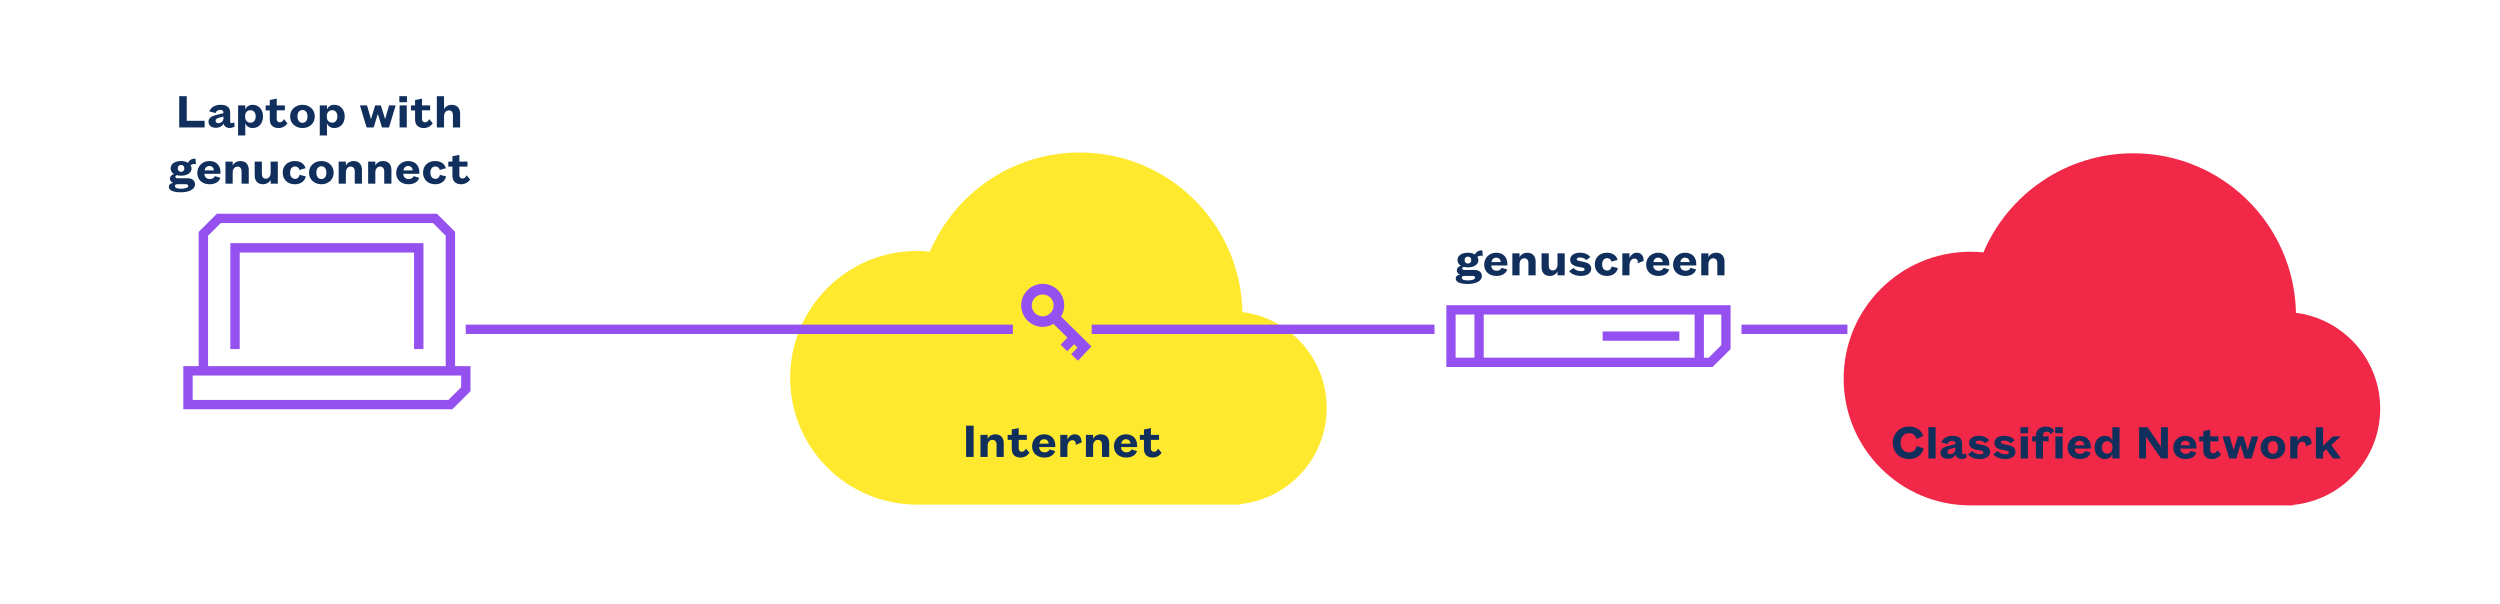 <?xml version="1.0" encoding="UTF-8" standalone="no"?>
<svg xmlns:dc="http://purl.org/dc/elements/1.1/" xmlns:cc="http://creativecommons.org/ns#" xmlns:rdf="http://www.w3.org/1999/02/22-rdf-syntax-ns#" xmlns:svg="http://www.w3.org/2000/svg" xmlns="http://www.w3.org/2000/svg" xmlns:sodipodi="http://sodipodi.sourceforge.net/DTD/sodipodi-0.dtd" xmlns:inkscape="http://www.inkscape.org/namespaces/inkscape" version="1.1" id="Ebene_1" x="0px" y="0px" width="378px" height="91.333px" viewBox="0 0 378 91.333" xml:space="preserve" sodipodi:docname="vpn-software-client-genuconnect-windows_en.svg" inkscape:version="0.92.5 (2060ec1f9f, 2020-04-08)"><defs id="defs181"></defs>
<g id="g4">
	<path fill="#FFE92E" d="M200.594,61.676c0-7.438-5.554-13.571-12.738-14.496c-0.264-13.364-11.172-24.12-24.6-24.12   c-10.177,0-18.91,6.177-22.657,14.986c-0.643-0.065-1.295-0.099-1.955-0.099c-10.59,0-19.175,8.587-19.175,19.177   s8.585,19.174,19.175,19.174h48.817v-0.072C194.837,75.479,200.594,69.25,200.594,61.676" id="path2"></path>
</g>
<g id="g22">
	<path fill="#112F5C" d="M147.212,64.36v4.73h-1.141v-4.73H147.212z" id="path6"></path>
	<path fill="#112F5C" d="M149.334,69.09h-1.089v-3.334h1.089v0.602c0.158-0.398,0.638-0.691,1.156-0.691   c0.908,0,1.276,0.625,1.276,1.338v2.086h-1.088v-1.84c0-0.479-0.218-0.744-0.623-0.744c-0.443,0-0.721,0.375-0.721,0.908V69.09   L149.334,69.09z" id="path8"></path>
	<path fill="#112F5C" d="M152.979,65.756v-0.818l1.051-0.21v1.028h1.231v0.75h-1.231v1.307c0,0.309,0.172,0.495,0.45,0.495   c0.331,0,0.451-0.157,0.646-0.479l0.526,0.631c-0.248,0.367-0.691,0.722-1.359,0.722c-0.736,0-1.314-0.397-1.314-1.284v-1.391   h-0.623v-0.75H152.979L152.979,65.756z" id="path10"></path>
	<path fill="#112F5C" d="M159.544,68.204c-0.225,0.654-0.818,0.978-1.652,0.978c-1.081,0-1.839-0.685-1.839-1.705   c0-1.052,0.78-1.812,1.816-1.812c1.126,0,1.689,0.769,1.689,1.66v0.271h-2.433c0.008,0.466,0.315,0.796,0.811,0.796   c0.368,0,0.623-0.144,0.766-0.44L159.544,68.204z M158.561,67.084c-0.015-0.36-0.255-0.668-0.691-0.668   c-0.428,0-0.661,0.301-0.721,0.668H158.561z" id="path12"></path>
	<path fill="#112F5C" d="M161.394,67.648v1.442h-1.081v-3.334h1.081v0.705c0.173-0.383,0.533-0.795,1.104-0.795   c0.676,0,1.036,0.479,1.036,1.179c0,0.016,0,0.046-0.007,0.062l-0.886,0.352c0.015-0.053,0.015-0.118,0.015-0.18   c0-0.308-0.158-0.523-0.503-0.523C161.649,66.551,161.394,67.04,161.394,67.648z" id="path14"></path>
	<path fill="#112F5C" d="M165.279,69.09h-1.089v-3.334h1.089v0.602c0.158-0.398,0.638-0.691,1.156-0.691   c0.909,0,1.276,0.625,1.276,1.338v2.086h-1.088v-1.84c0-0.479-0.218-0.744-0.623-0.744c-0.443,0-0.721,0.375-0.721,0.908V69.09   L165.279,69.09z" id="path16"></path>
	<path fill="#112F5C" d="M171.919,68.204c-0.225,0.654-0.818,0.978-1.652,0.978c-1.081,0-1.839-0.685-1.839-1.705   c0-1.052,0.78-1.812,1.816-1.812c1.126,0,1.689,0.769,1.689,1.66v0.271H169.5c0.008,0.466,0.315,0.796,0.811,0.796   c0.368,0,0.623-0.144,0.766-0.44L171.919,68.204z M170.936,67.084c-0.015-0.36-0.255-0.668-0.691-0.668   c-0.428,0-0.661,0.301-0.721,0.668H170.936z" id="path18"></path>
	<path fill="#112F5C" d="M172.966,65.756v-0.818l1.051-0.21v1.028h1.231v0.75h-1.231v1.307c0,0.309,0.172,0.495,0.45,0.495   c0.331,0,0.451-0.157,0.646-0.479l0.526,0.631c-0.248,0.367-0.691,0.722-1.359,0.722c-0.736,0-1.314-0.397-1.314-1.284v-1.391   h-0.623v-0.75H172.966L172.966,65.756z" id="path20"></path>
</g>
<path fill="#F12847" d="M359.887,61.792c0-7.437-5.554-13.569-12.738-14.496c-0.264-13.363-11.172-24.12-24.6-24.12  c-10.177,0-18.91,6.177-22.656,14.986c-0.644-0.065-1.295-0.099-1.955-0.099c-10.59,0-19.176,8.586-19.176,19.176  s8.586,19.176,19.176,19.176h48.816V76.34C354.13,75.594,359.887,69.366,359.887,61.792" id="path24"></path>
<path fill="#9551F0" d="M165.021,52.381l-4.59-4.527c0.3-0.493,0.483-1.064,0.483-1.684c0-1.794-1.46-3.254-3.256-3.254  c-1.796,0-3.256,1.46-3.256,3.254c0,1.795,1.46,3.256,3.256,3.256c0.596,0,1.148-0.172,1.629-0.453l2.112,2.083l-1.04,1.065  l1.015,0.989l1.035-1.062l0.507,0.5l-0.956,1.015l1.031,0.974l1.786-1.895l-0.008-0.008L165.021,52.381z M157.658,47.829  c-0.913,0-1.656-0.744-1.656-1.656c0-0.914,0.743-1.654,1.656-1.654c0.913,0,1.656,0.743,1.656,1.654  C159.314,47.084,158.571,47.829,157.658,47.829z" id="path26"></path>
<path fill="#9551F0" d="M260.258,52.191l-1.895,1.894h-0.733v-6.529h2.628V52.191z M224.34,47.553h31.885v6.531H224.34V47.553z   M220.089,47.553h2.847v6.531h-2.847V47.553z M218.686,46.149v9.342h40.26l2.719-2.718v-6.624H218.686z" id="path28"></path>
<rect x="242.326" y="50.118" fill="#9551F0" width="11.594" height="1.405" id="rect30"></rect>
<polygon fill="#9551F0" points="34.827,52.782 36.246,52.782 36.246,38.183 62.606,38.183 62.606,52.782 64.025,52.782   64.025,36.764 34.827,36.764 " id="polygon32"></polygon>
<path fill="#9551F0" d="M69.72,58.554l-1.914,1.913H29.133v-3.689H69.72V58.554z M31.461,35.646l1.913-1.914h32.103l1.913,1.914  v19.713H31.461V35.646z M68.81,55.359V35.058l-2.745-2.744H32.788l-2.745,2.744v20.301h-2.329v6.526h2.329h36.022h0.001h2.328  l2.745-2.743v-3.783H68.81z" id="path34"></path>
<g id="g38">
	<rect x="263.312" y="49.084" fill="#9551F0" width="16.018" height="1.418" id="rect36"></rect>
</g>
<g id="g42">
	<rect x="70.415" y="49.084" fill="#9551F0" width="82.73" height="1.418" id="rect40"></rect>
</g>
<g id="g46">
	<rect x="165.061" y="49.084" fill="#9551F0" width="51.839" height="1.418" id="rect44"></rect>
</g>
<g id="g82">
	<path fill="#112F5C" d="M290.852,67.793c-0.231,0.961-0.982,1.615-2.223,1.615c-1.365,0-2.439-0.998-2.439-2.455   s1.074-2.455,2.447-2.455c1.141,0,1.877,0.569,2.161,1.42l-1.021,0.473c-0.129-0.495-0.473-0.895-1.148-0.895   c-0.766,0-1.262,0.569-1.262,1.457c0,0.887,0.503,1.457,1.254,1.457c0.721,0,1.059-0.438,1.171-0.979L290.852,67.793z" id="path48"></path>
	<path fill="#112F5C" d="M292.663,64.588v4.729h-1.088v-4.729H292.663z" id="path50"></path>
	<path fill="#112F5C" d="M293.518,66.894c0.239-0.586,0.812-0.998,1.719-0.998c0.871,0,1.435,0.33,1.435,1.201v1.344   c0,0.157,0.099,0.231,0.231,0.231c0.127,0,0.285-0.066,0.375-0.149l0.076,0.646c-0.256,0.158-0.504,0.233-0.772,0.233   c-0.479,0-0.843-0.286-0.908-0.669c-0.188,0.398-0.623,0.639-1.188,0.639c-0.629,0-1.088-0.338-1.088-0.938   s0.533-0.842,1.188-1.006l1.064-0.271v-0.111c0-0.271-0.172-0.383-0.465-0.383c-0.414,0-0.668,0.217-0.713,0.479L293.518,66.894z    M295.648,67.667l-0.697,0.195c-0.277,0.082-0.488,0.202-0.488,0.458c0,0.218,0.158,0.353,0.398,0.353   c0.396,0,0.787-0.271,0.787-0.729V67.667z" id="path52"></path>
	<path fill="#112F5C" d="M298.242,68.192c0.21,0.322,0.689,0.495,1.104,0.495c0.338,0,0.563-0.082,0.563-0.271   c0-0.172-0.158-0.232-0.384-0.277l-0.697-0.135c-0.669-0.137-1.111-0.451-1.111-1.045c0-0.607,0.578-1.064,1.449-1.064   c0.766,0,1.262,0.247,1.605,0.66l-0.602,0.458c-0.256-0.271-0.586-0.397-1.006-0.397c-0.232,0-0.451,0.082-0.451,0.264   c0,0.119,0.1,0.201,0.286,0.24l0.894,0.193c0.57,0.128,1.015,0.413,1.015,0.977c0,0.685-0.608,1.119-1.562,1.119   c-0.691,0-1.449-0.248-1.787-0.736L298.242,68.192z" id="path54"></path>
	<path fill="#112F5C" d="M302.075,68.192c0.21,0.322,0.69,0.495,1.104,0.495c0.338,0,0.562-0.082,0.562-0.271   c0-0.172-0.158-0.232-0.384-0.277l-0.697-0.135c-0.668-0.137-1.111-0.451-1.111-1.045c0-0.607,0.578-1.064,1.449-1.064   c0.768,0,1.262,0.247,1.605,0.66l-0.602,0.458c-0.256-0.271-0.586-0.397-1.006-0.397c-0.232,0-0.451,0.082-0.451,0.264   c0,0.119,0.098,0.201,0.285,0.24l0.895,0.193c0.57,0.128,1.015,0.413,1.015,0.977c0,0.685-0.608,1.119-1.562,1.119   c-0.689,0-1.449-0.248-1.787-0.736L302.075,68.192z" id="path56"></path>
	<path fill="#112F5C" d="M305.494,64.588h1.156v0.916h-1.156V64.588z M306.62,65.985v3.333h-1.089v-3.333H306.62z" id="path58"></path>
	<path fill="#112F5C" d="M307.256,66.735v-0.75h0.562v-0.143c0-0.826,0.631-1.344,1.502-1.344c0.683,0,1.111,0.291,1.306,0.676   l-0.585,0.473c-0.066-0.182-0.232-0.383-0.602-0.383c-0.33,0-0.547,0.195-0.547,0.607v0.111h0.861v0.75h-0.861v2.583h-1.074v-2.583   L307.256,66.735L307.256,66.735z" id="path60"></path>
	<path fill="#112F5C" d="M310.744,64.588h1.156v0.916h-1.156V64.588z M311.87,65.985v3.333h-1.089v-3.333H311.87z" id="path62"></path>
	<path fill="#112F5C" d="M316.117,68.433c-0.225,0.653-0.817,0.976-1.651,0.976c-1.081,0-1.839-0.683-1.839-1.703   c0-1.052,0.78-1.81,1.816-1.81c1.125,0,1.688,0.767,1.688,1.658v0.271H313.7c0.008,0.467,0.315,0.797,0.812,0.797   c0.367,0,0.623-0.144,0.766-0.442L316.117,68.433z M315.133,67.313c-0.015-0.359-0.255-0.668-0.689-0.668   c-0.428,0-0.659,0.301-0.721,0.668H315.133z" id="path64"></path>
	<path fill="#112F5C" d="M319.387,68.704c-0.181,0.412-0.549,0.705-1.119,0.705c-0.981,0-1.562-0.773-1.562-1.758   c0-0.977,0.578-1.756,1.562-1.756c0.57,0,0.938,0.292,1.119,0.705v-2.012h1.088v4.729h-1.088V68.704z M319.409,67.584   c0-0.533-0.345-0.879-0.796-0.879c-0.518,0-0.811,0.404-0.811,0.944c0,0.541,0.293,0.946,0.811,0.946   c0.451,0,0.796-0.348,0.796-0.879V67.584z" id="path66"></path>
	<path fill="#112F5C" d="M326.736,67.547v-2.959h1.052v4.729h-1.036l-2.268-3.258v3.258h-1.051v-4.729h1.282L326.736,67.547z" id="path68"></path>
	<path fill="#112F5C" d="M332.091,68.433c-0.225,0.653-0.817,0.976-1.651,0.976c-1.08,0-1.838-0.683-1.838-1.703   c0-1.052,0.779-1.81,1.815-1.81c1.126,0,1.688,0.767,1.688,1.658v0.271h-2.434c0.01,0.467,0.314,0.797,0.812,0.797   c0.367,0,0.623-0.144,0.766-0.442L332.091,68.433z M331.107,67.313c-0.016-0.359-0.254-0.668-0.689-0.668   c-0.428,0-0.66,0.301-0.721,0.668H331.107z" id="path70"></path>
	<path fill="#112F5C" d="M333.139,65.985v-0.818l1.051-0.209v1.027h1.23v0.75h-1.23v1.307c0,0.31,0.172,0.496,0.451,0.496   c0.33,0,0.449-0.158,0.646-0.479l0.523,0.63c-0.248,0.368-0.688,0.722-1.357,0.722c-0.735,0-1.312-0.396-1.312-1.283v-1.391h-0.623   v-0.75L333.139,65.985L333.139,65.985z" id="path72"></path>
	<path fill="#112F5C" d="M339.846,68.012h0.03l0.578-2.026h0.999l-1.006,3.333h-1.059l-0.617-2.012h-0.029l-0.615,2.012h-1.066   l-1.006-3.333h1.074l0.578,2.026h0.029l0.615-2.026h0.871L339.846,68.012z" id="path74"></path>
	<path fill="#112F5C" d="M343.67,69.409c-1.066,0-1.869-0.722-1.869-1.758c0-1.027,0.803-1.756,1.869-1.756s1.861,0.729,1.861,1.756   C345.532,68.688,344.736,69.409,343.67,69.409z M343.67,68.62c0.48,0,0.758-0.391,0.758-0.969s-0.277-0.968-0.758-0.968   s-0.758,0.39-0.758,0.968S343.189,68.62,343.67,68.62z" id="path76"></path>
	<path fill="#112F5C" d="M347.367,67.877v1.439h-1.081v-3.333h1.081v0.705c0.173-0.383,0.531-0.795,1.104-0.795   c0.676,0,1.036,0.479,1.036,1.179c0,0.016,0,0.047-0.008,0.061l-0.886,0.354c0.015-0.053,0.015-0.119,0.015-0.18   c0-0.309-0.157-0.525-0.503-0.525C347.622,66.782,347.367,67.269,347.367,67.877z" id="path78"></path>
	<path fill="#112F5C" d="M351.251,69.318h-1.088v-4.729h1.088v2.802l1.472-1.403h1.188l-1.429,1.301l1.479,2.032h-1.224   l-1.014-1.389l-0.476,0.44L351.251,69.318L351.251,69.318z" id="path80"></path>
</g>
<g id="g106" transform="translate(0,8.119)">
	<g id="g104">
		<path d="m 28.237,6.422 v 3.724 h 2.703 v 1.006 h -3.844 v -4.73 z" id="path84" inkscape:connector-curvature="0" style="fill:#112f5c"></path>
		<path d="m 31.648,8.727 c 0.24,-0.586 0.811,-0.998 1.719,-0.998 0.871,0 1.434,0.33 1.434,1.201 v 1.344 c 0,0.157 0.098,0.232 0.232,0.232 0.128,0 0.286,-0.067 0.375,-0.15 l 0.075,0.646 c -0.255,0.158 -0.503,0.233 -0.773,0.233 -0.48,0 -0.841,-0.286 -0.908,-0.669 -0.188,0.398 -0.623,0.639 -1.186,0.639 -0.631,0 -1.089,-0.338 -1.089,-0.938 0,-0.6 0.533,-0.841 1.187,-1.006 L 33.78,8.99 V 8.877 c 0,-0.271 -0.173,-0.383 -0.465,-0.383 -0.413,0 -0.668,0.218 -0.713,0.48 z M 33.78,9.5 33.082,9.695 c -0.278,0.082 -0.488,0.202 -0.488,0.458 0,0.218 0.157,0.353 0.397,0.353 0.398,0 0.789,-0.271 0.789,-0.729 z" id="path86" inkscape:connector-curvature="0" style="fill:#112f5c"></path>
		<path d="M 37.087,12.367 H 35.998 V 7.818 h 1.089 v 0.615 c 0.172,-0.413 0.541,-0.705 1.119,-0.705 0.983,0 1.562,0.78 1.562,1.756 0,0.983 -0.578,1.757 -1.562,1.757 -0.578,0 -0.946,-0.293 -1.119,-0.705 z M 37.064,9.553 c 0,0.532 0.337,0.878 0.795,0.878 0.518,0 0.804,-0.405 0.804,-0.946 0,-0.54 -0.286,-0.945 -0.804,-0.945 -0.458,0 -0.795,0.345 -0.795,0.878 z" id="path88" inkscape:connector-curvature="0" style="fill:#112f5c"></path>
		<path d="M 40.791,7.818 V 7 l 1.051,-0.21 v 1.028 h 1.231 v 0.75 h -1.231 v 1.307 c 0,0.308 0.172,0.496 0.45,0.496 0.331,0 0.451,-0.158 0.646,-0.48 l 0.526,0.63 c -0.248,0.368 -0.691,0.721 -1.359,0.721 -0.736,0 -1.314,-0.397 -1.314,-1.283 v -1.39 h -0.623 v -0.75 z" id="path90" inkscape:connector-curvature="0" style="fill:#112f5c"></path>
		<path d="m 45.735,11.241 c -1.066,0 -1.869,-0.721 -1.869,-1.757 0,-1.028 0.803,-1.756 1.869,-1.756 1.066,0 1.862,0.728 1.862,1.756 0,1.037 -0.796,1.757 -1.862,1.757 z m 0,-0.788 c 0.48,0 0.758,-0.391 0.758,-0.969 0,-0.578 -0.278,-0.968 -0.758,-0.968 -0.48,0 -0.758,0.39 -0.758,0.968 0,0.578 0.277,0.969 0.758,0.969 z" id="path92" inkscape:connector-curvature="0" style="fill:#112f5c"></path>
		<path d="M 49.439,12.367 H 48.35 V 7.818 h 1.089 v 0.615 c 0.172,-0.413 0.541,-0.705 1.119,-0.705 0.983,0 1.562,0.78 1.562,1.756 0,0.983 -0.578,1.757 -1.562,1.757 -0.578,0 -0.946,-0.293 -1.119,-0.705 z M 49.417,9.553 c 0,0.532 0.337,0.878 0.795,0.878 0.518,0 0.804,-0.405 0.804,-0.946 0,-0.54 -0.286,-0.945 -0.804,-0.945 -0.458,0 -0.795,0.345 -0.795,0.878 z" id="path94" inkscape:connector-curvature="0" style="fill:#112f5c"></path>
		<path d="m 58.216,9.845 h 0.03 l 0.578,-2.026 h 0.999 l -1.006,3.333 H 57.758 L 57.143,9.14 h -0.03 l -0.616,2.012 H 55.431 L 54.425,7.819 h 1.073 l 0.578,2.026 h 0.03 l 0.615,-2.026 h 0.871 z" id="path96" inkscape:connector-curvature="0" style="fill:#112f5c"></path>
		<path d="m 60.38,6.422 h 1.156 V 7.338 H 60.38 Z m 1.126,1.396 v 3.333 H 60.417 V 7.818 Z" id="path98" inkscape:connector-curvature="0" style="fill:#112f5c"></path>
		<path d="M 62.758,7.818 V 7 l 1.051,-0.21 v 1.028 h 1.231 v 0.75 h -1.231 v 1.307 c 0,0.308 0.172,0.496 0.45,0.496 0.331,0 0.451,-0.158 0.646,-0.48 l 0.526,0.63 c -0.248,0.368 -0.691,0.721 -1.359,0.721 -0.736,0 -1.314,-0.397 -1.314,-1.283 v -1.39 h -0.623 v -0.75 z" id="path100" inkscape:connector-curvature="0" style="fill:#112f5c"></path>
		<path d="m 67.139,8.419 c 0.158,-0.398 0.638,-0.69 1.156,-0.69 0.908,0 1.276,0.623 1.276,1.336 v 2.087 h -1.088 v -1.84 c 0,-0.48 -0.218,-0.744 -0.623,-0.744 -0.443,0 -0.721,0.376 -0.721,0.909 v 1.674 H 66.05 V 6.422 h 1.089 z" id="path102" inkscape:connector-curvature="0" style="fill:#112f5c"></path>
	</g>
</g>
<g id="g130" transform="translate(0,8.119)">
	<path d="m 27.353,20.958 c -0.983,0 -1.824,-0.211 -1.824,-0.841 0,-0.309 0.27,-0.549 0.661,-0.586 -0.308,-0.098 -0.496,-0.353 -0.496,-0.638 0,-0.323 0.233,-0.571 0.616,-0.698 -0.323,-0.188 -0.511,-0.488 -0.511,-0.856 0,-0.69 0.646,-1.11 1.569,-1.11 0.405,0 0.78,0.09 1.066,0.263 0.158,-0.338 0.555,-0.684 1.119,-0.608 l 0.075,0.818 c -0.278,-0.075 -0.623,0.015 -0.818,0.143 0.097,0.143 0.15,0.308 0.15,0.495 0,0.684 -0.668,1.104 -1.591,1.104 -0.24,0 -0.458,-0.029 -0.653,-0.082 -0.105,0.053 -0.203,0.12 -0.203,0.247 0,0.128 0.09,0.226 0.33,0.226 h 1.517 c 0.721,0 1.126,0.368 1.126,0.924 -0.002,0.823 -1.045,1.199 -2.133,1.199 z m 0.015,-0.541 c 0.615,0 1.096,-0.143 1.096,-0.42 0,-0.195 -0.158,-0.263 -0.413,-0.263 H 26.79 c -0.195,0 -0.338,0.098 -0.338,0.285 0,0.3 0.405,0.398 0.916,0.398 z m 0.007,-3.596 c -0.3,0 -0.503,0.202 -0.503,0.518 0,0.323 0.203,0.525 0.503,0.525 0.308,0 0.503,-0.202 0.503,-0.525 0,-0.316 -0.195,-0.518 -0.503,-0.518 z" id="path108" inkscape:connector-curvature="0" style="fill:#112f5c"></path>
	<path d="m 33.324,18.766 c -0.225,0.653 -0.818,0.976 -1.652,0.976 -1.081,0 -1.839,-0.683 -1.839,-1.704 0,-1.051 0.78,-1.809 1.816,-1.809 1.126,0 1.689,0.766 1.689,1.658 v 0.271 h -2.433 c 0.008,0.466 0.315,0.796 0.811,0.796 0.368,0 0.623,-0.143 0.766,-0.443 z m -0.983,-1.12 c -0.015,-0.36 -0.255,-0.668 -0.691,-0.668 -0.428,0 -0.661,0.301 -0.721,0.668 z" id="path110" inkscape:connector-curvature="0" style="fill:#112f5c"></path>
	<path d="m 35.182,19.651 h -1.089 v -3.333 h 1.089 v 0.601 c 0.158,-0.398 0.638,-0.69 1.156,-0.69 0.908,0 1.276,0.623 1.276,1.336 v 2.087 h -1.088 v -1.839 c 0,-0.48 -0.218,-0.744 -0.623,-0.744 -0.443,0 -0.721,0.376 -0.721,0.909 z" id="path112" inkscape:connector-curvature="0" style="fill:#112f5c"></path>
	<path d="m 40.92,16.318 h 1.088 v 3.333 H 40.92 V 19.05 c -0.158,0.397 -0.638,0.69 -1.148,0.69 -0.916,0 -1.262,-0.623 -1.262,-1.336 v -2.087 h 1.089 v 1.839 c 0,0.479 0.195,0.743 0.601,0.743 0.443,0 0.721,-0.375 0.721,-0.908 z" id="path114" inkscape:connector-curvature="0" style="fill:#112f5c"></path>
	<path d="m 46.239,18.556 c -0.158,0.683 -0.728,1.186 -1.659,1.186 -1.073,0 -1.832,-0.69 -1.832,-1.757 0,-1.059 0.758,-1.756 1.832,-1.756 0.878,0 1.434,0.442 1.622,1.08 l -0.923,0.271 c -0.098,-0.33 -0.308,-0.533 -0.653,-0.533 -0.443,0 -0.766,0.323 -0.766,0.938 0,0.616 0.323,0.938 0.758,0.938 0.375,0 0.601,-0.232 0.683,-0.607 z" id="path116" inkscape:connector-curvature="0" style="fill:#112f5c"></path>
	<path d="m 48.592,19.741 c -1.066,0 -1.869,-0.721 -1.869,-1.757 0,-1.028 0.803,-1.756 1.869,-1.756 1.066,0 1.862,0.728 1.862,1.756 0,1.037 -0.796,1.757 -1.862,1.757 z m 0,-0.788 c 0.48,0 0.758,-0.391 0.758,-0.969 0,-0.578 -0.278,-0.968 -0.758,-0.968 -0.48,0 -0.758,0.39 -0.758,0.968 0,0.578 0.278,0.969 0.758,0.969 z" id="path118" inkscape:connector-curvature="0" style="fill:#112f5c"></path>
	<path d="m 52.296,19.651 h -1.089 v -3.333 h 1.089 v 0.601 c 0.158,-0.398 0.638,-0.69 1.156,-0.69 0.908,0 1.276,0.623 1.276,1.336 v 2.087 H 53.64 v -1.839 c 0,-0.48 -0.218,-0.744 -0.623,-0.744 -0.443,0 -0.721,0.376 -0.721,0.909 z" id="path120" inkscape:connector-curvature="0" style="fill:#112f5c"></path>
	<path d="m 56.751,19.651 h -1.089 v -3.333 h 1.089 v 0.601 c 0.158,-0.398 0.638,-0.69 1.156,-0.69 0.908,0 1.276,0.623 1.276,1.336 v 2.087 h -1.088 v -1.839 c 0,-0.48 -0.218,-0.744 -0.623,-0.744 -0.443,0 -0.721,0.376 -0.721,0.909 z" id="path122" inkscape:connector-curvature="0" style="fill:#112f5c"></path>
	<path d="m 63.391,18.766 c -0.225,0.653 -0.818,0.976 -1.652,0.976 -1.081,0 -1.839,-0.683 -1.839,-1.704 0,-1.051 0.781,-1.809 1.817,-1.809 1.126,0 1.689,0.766 1.689,1.658 v 0.271 h -2.433 c 0.007,0.466 0.315,0.796 0.811,0.796 0.368,0 0.623,-0.143 0.766,-0.443 z m -0.983,-1.12 c -0.015,-0.36 -0.255,-0.668 -0.691,-0.668 -0.428,0 -0.661,0.301 -0.721,0.668 z" id="path124" inkscape:connector-curvature="0" style="fill:#112f5c"></path>
	<path d="m 67.456,18.556 c -0.158,0.683 -0.728,1.186 -1.659,1.186 -1.073,0 -1.832,-0.69 -1.832,-1.757 0,-1.059 0.758,-1.756 1.832,-1.756 0.878,0 1.434,0.442 1.622,1.08 l -0.923,0.271 c -0.098,-0.33 -0.308,-0.533 -0.653,-0.533 -0.443,0 -0.766,0.323 -0.766,0.938 0,0.616 0.323,0.938 0.758,0.938 0.375,0 0.601,-0.232 0.683,-0.607 z" id="path126" inkscape:connector-curvature="0" style="fill:#112f5c"></path>
	<path d="M 68.405,16.318 V 15.5 l 1.051,-0.21 v 1.028 h 1.231 v 0.75 h -1.231 v 1.307 c 0,0.308 0.172,0.496 0.45,0.496 0.331,0 0.451,-0.158 0.646,-0.48 l 0.526,0.63 c -0.248,0.368 -0.691,0.721 -1.359,0.721 -0.736,0 -1.314,-0.397 -1.314,-1.283 v -1.39 h -0.623 v -0.75 z" id="path128" inkscape:connector-curvature="0" style="fill:#112f5c"></path>
</g>

<g id="g176">
	<path fill="#112F5C" d="M221.928,42.94c-0.984,0-1.824-0.211-1.824-0.841c0-0.309,0.271-0.549,0.66-0.586   c-0.309-0.098-0.496-0.353-0.496-0.638c0-0.323,0.232-0.571,0.616-0.698c-0.323-0.188-0.511-0.488-0.511-0.856   c0-0.69,0.646-1.111,1.568-1.111c0.406,0,0.781,0.091,1.065,0.264c0.158-0.338,0.558-0.684,1.119-0.608l0.074,0.818   c-0.277-0.075-0.623,0.015-0.818,0.143c0.099,0.143,0.149,0.308,0.149,0.495c0,0.684-0.668,1.104-1.592,1.104   c-0.239,0-0.457-0.029-0.651-0.082c-0.104,0.053-0.203,0.12-0.203,0.247c0,0.128,0.09,0.226,0.33,0.226h1.519   c0.721,0,1.125,0.368,1.125,0.924C224.059,42.564,223.016,42.94,221.928,42.94z M221.941,42.399c0.615,0,1.097-0.143,1.097-0.42   c0-0.195-0.157-0.263-0.413-0.263h-1.262c-0.194,0-0.338,0.097-0.338,0.285C221.025,42.301,221.432,42.399,221.941,42.399z    M221.949,38.803c-0.301,0-0.502,0.202-0.502,0.518c0,0.323,0.201,0.525,0.502,0.525c0.309,0,0.504-0.202,0.504-0.525   C222.453,39.005,222.258,38.803,221.949,38.803z" id="path156"></path>
	<path fill="#112F5C" d="M227.898,40.748c-0.226,0.653-0.818,0.976-1.652,0.976c-1.08,0-1.838-0.683-1.838-1.704   c0-1.051,0.779-1.81,1.816-1.81c1.125,0,1.688,0.767,1.688,1.659v0.271h-2.435c0.008,0.466,0.316,0.796,0.812,0.796   c0.369,0,0.623-0.143,0.767-0.442L227.898,40.748z M226.914,39.628c-0.014-0.36-0.254-0.668-0.689-0.668   c-0.428,0-0.66,0.301-0.721,0.668H226.914z" id="path158"></path>
	<path fill="#112F5C" d="M229.756,41.633h-1.088V38.3h1.088v0.601c0.158-0.398,0.639-0.691,1.156-0.691   c0.908,0,1.277,0.624,1.277,1.337v2.087h-1.09v-1.839c0-0.48-0.218-0.743-0.623-0.743c-0.441,0-0.722,0.375-0.722,0.908   L229.756,41.633L229.756,41.633z" id="path160"></path>
	<path fill="#112F5C" d="M235.496,38.3h1.088v3.333h-1.088v-0.601c-0.158,0.397-0.639,0.69-1.148,0.69   c-0.916,0-1.262-0.623-1.262-1.336V38.3h1.088v1.839c0,0.48,0.195,0.743,0.602,0.743c0.443,0,0.722-0.375,0.722-0.908L235.496,38.3   L235.496,38.3z" id="path162"></path>
	<path fill="#112F5C" d="M237.93,40.507c0.211,0.322,0.691,0.495,1.104,0.495c0.338,0,0.563-0.082,0.563-0.27   c0-0.173-0.158-0.233-0.383-0.278l-0.699-0.135c-0.668-0.136-1.111-0.451-1.111-1.044c0-0.608,0.578-1.066,1.449-1.066   c0.767,0,1.263,0.248,1.607,0.661l-0.602,0.458c-0.256-0.271-0.586-0.398-1.006-0.398c-0.232,0-0.451,0.083-0.451,0.264   c0,0.12,0.098,0.202,0.287,0.24l0.893,0.194c0.57,0.128,1.014,0.413,1.014,0.977c0,0.683-0.609,1.118-1.562,1.118   c-0.688,0-1.449-0.247-1.785-0.735L237.93,40.507z" id="path164"></path>
	<path fill="#112F5C" d="M244.623,40.538c-0.156,0.683-0.729,1.186-1.658,1.186c-1.074,0-1.832-0.69-1.832-1.757   c0-1.059,0.758-1.757,1.832-1.757c0.879,0,1.434,0.443,1.621,1.082l-0.924,0.27c-0.098-0.33-0.307-0.533-0.652-0.533   c-0.443,0-0.766,0.323-0.766,0.938c0,0.616,0.322,0.938,0.758,0.938c0.375,0,0.602-0.232,0.684-0.607L244.623,40.538z" id="path166"></path>
	<path fill="#112F5C" d="M246.377,40.192v1.441h-1.082V38.3h1.082v0.705c0.172-0.383,0.533-0.796,1.104-0.796   c0.677,0,1.035,0.48,1.035,1.179c0,0.016,0,0.046-0.008,0.061l-0.885,0.353c0.014-0.053,0.014-0.12,0.014-0.18   c0-0.308-0.156-0.525-0.502-0.525C246.631,39.096,246.377,39.583,246.377,40.192z" id="path168"></path>
	<path fill="#112F5C" d="M252.385,40.748c-0.225,0.653-0.816,0.976-1.65,0.976c-1.082,0-1.84-0.683-1.84-1.704   c0-1.051,0.781-1.81,1.816-1.81c1.127,0,1.689,0.767,1.689,1.659v0.271h-2.433c0.009,0.466,0.313,0.796,0.812,0.796   c0.367,0,0.623-0.143,0.766-0.442L252.385,40.748z M251.402,39.628c-0.016-0.36-0.256-0.668-0.691-0.668   c-0.428,0-0.66,0.301-0.721,0.668H251.402z" id="path170"></path>
	<path fill="#112F5C" d="M256.457,40.748c-0.225,0.653-0.816,0.976-1.65,0.976c-1.082,0-1.84-0.683-1.84-1.704   c0-1.051,0.781-1.81,1.816-1.81c1.127,0,1.689,0.767,1.689,1.659v0.271h-2.433c0.008,0.466,0.313,0.796,0.812,0.796   c0.367,0,0.623-0.143,0.766-0.442L256.457,40.748z M255.475,39.628c-0.016-0.36-0.256-0.668-0.69-0.668   c-0.429,0-0.66,0.301-0.722,0.668H255.475z" id="path172"></path>
	<path fill="#112F5C" d="M258.316,41.633h-1.088V38.3h1.088v0.601c0.158-0.398,0.639-0.691,1.156-0.691   c0.907,0,1.274,0.624,1.274,1.337v2.087h-1.088v-1.839c0-0.48-0.218-0.743-0.623-0.743c-0.442,0-0.722,0.375-0.722,0.908v1.673   H258.316z" id="path174"></path>
</g>
</svg>
